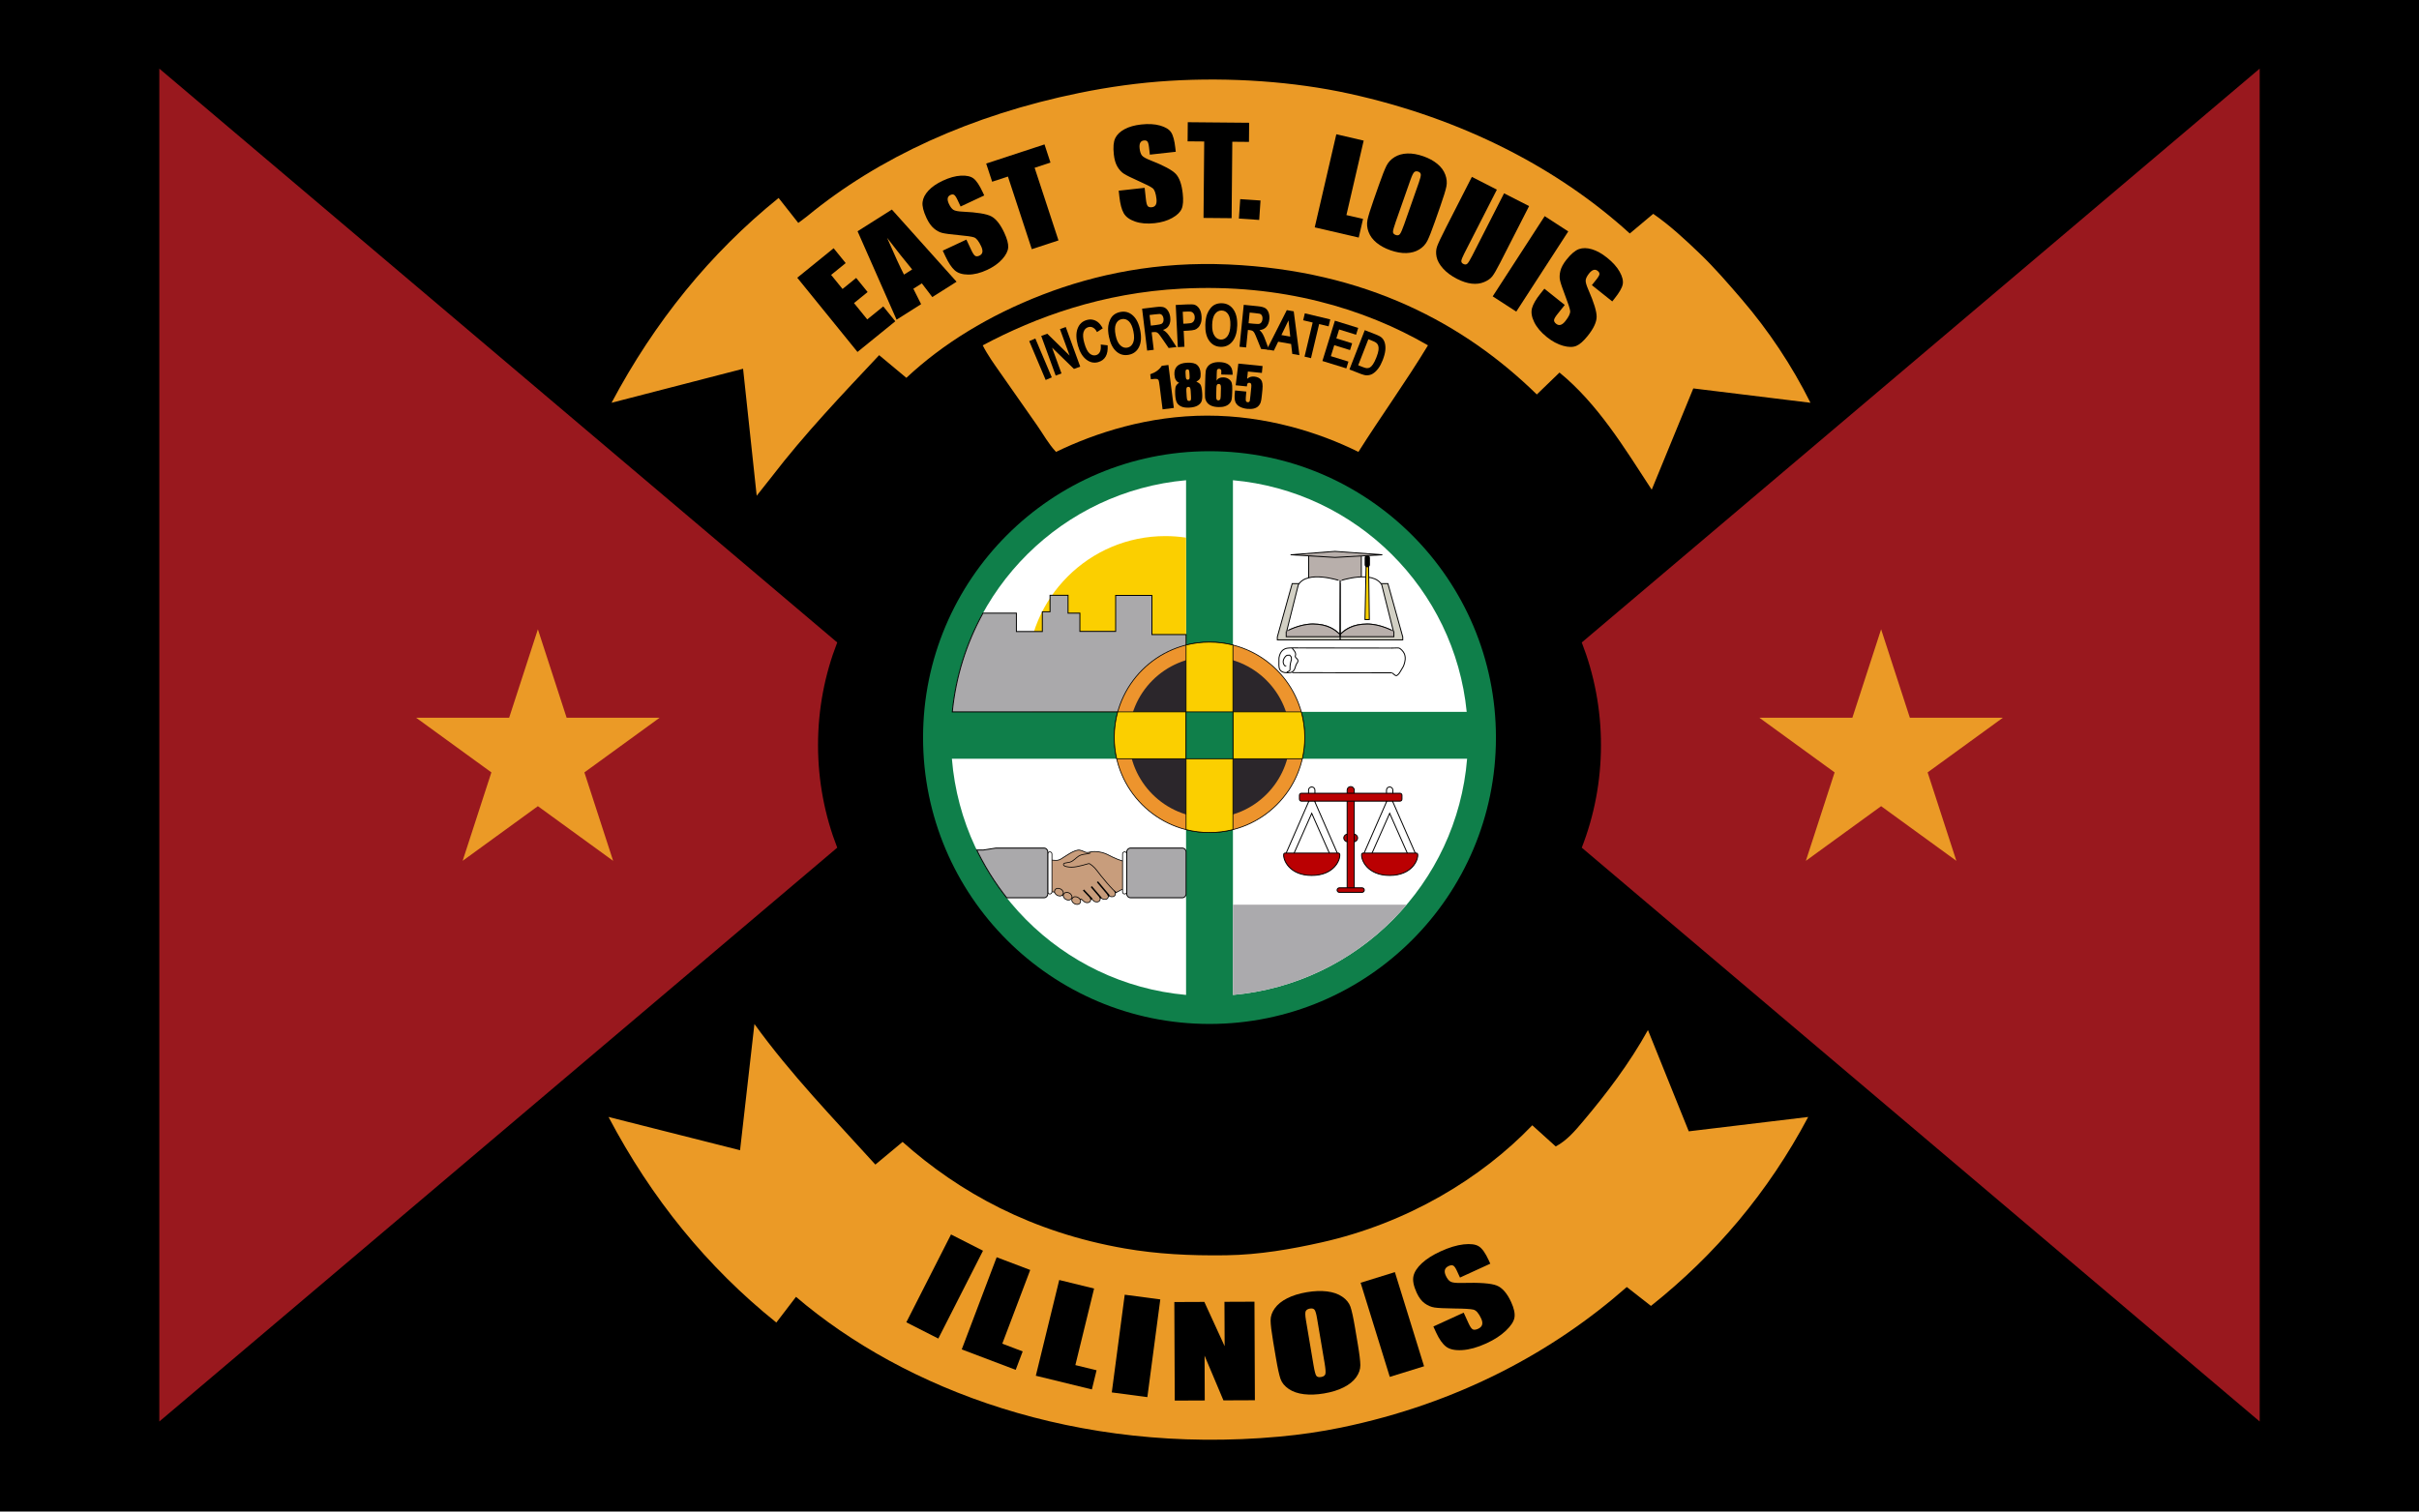 <?xml version="1.0" encoding="utf-8"?>
<!-- Generator: Adobe Illustrator 14.0.0, SVG Export Plug-In . SVG Version: 6.00 Build 43363)  -->
<!DOCTYPE svg PUBLIC "-//W3C//DTD SVG 1.1//EN" "http://www.w3.org/Graphics/SVG/1.1/DTD/svg11.dtd">
<svg version="1.1" id="Layer_1" xmlns="http://www.w3.org/2000/svg" xmlns:xlink="http://www.w3.org/1999/xlink" x="0px" y="0px"
	 width="3200.73px" height="2000.457px" viewBox="0 0 3200.73 2000.457" enable-background="new 0 0 3200.73 2000.457"
	 xml:space="preserve">
<rect width="3200.73" height="2000.457"/>
<g>
	<path fill="#EB9A26" d="M1785.407,123.966c-72.99-16.038-157.542-21.978-238.057-17.004c-40.223,2.485-80.51,8.146-119.024,16.004
		c-143.333,29.243-266.111,85.674-360.082,163.037c-3.958,3.259-12.003,9.002-12.003,9.002l-26.007-33.007
		c-90.75,73.287-164.12,163.953-221.052,271.063l174.04-45.012l18.004,168.039c0,0,15.844-19.878,19.006-24.006
		c44.306-57.822,94.013-109.845,143.031-162.037l36.01,30.007c48.303-45.294,109.659-82.822,180.041-110.022
		c70.961-27.425,152.94-44.171,246.057-40.012c182.292,8.147,312.408,78.554,408.093,172.039l30.007-29.006
		c50.75,41.605,85.563,99.146,122.028,155.035l55.013-134.03l155.034,19.005c-24.512-49.236-55.586-95.754-91.021-137.03
		c-17.442-20.319-35.776-41.535-55.015-60.016c-19.834-19.053-39.674-37.483-62.014-53.012l-31.008,26.006
		C2061.782,222.8,1935.071,156.853,1785.407,123.966z"/>
	<path fill="#EB9A26" d="M1563.355,382.025c-104.637,5.481-192.202,37.295-263.061,75.017c6.458,12.729,14.96,24.515,23.005,36.009
		c16.578,23.684,32.771,46.75,49.012,70.018c8.143,11.66,15.1,24.557,25.007,35.008c52.674-25.538,122.711-48.011,200.046-48.011
		c77.391,0,147.624,21.999,200.046,48.011c30.062-47.621,62.722-92.646,92.021-141.032
		C1805.506,408.358,1695.284,375.111,1563.355,382.025z"/>
	<path fill="#EB9A26" d="M979.224,1522.285l-174.039-44.01c56.813,107.891,130.634,198.774,222.053,272.063l26.006-34.008
		c143.535,122.522,371.002,209.397,639.145,185.041c28.362-2.576,55.861-6.603,82.021-12.002
		c155.03-32.01,280.754-100.359,378.086-186.043l32.007,25.006c85.021-67.676,155.118-150.287,208.049-250.057l-158.036,19.004
		l-54.013-134.029c-24.485,44.27-54.918,84.203-86.021,121.027c-10.42,12.338-21.24,25.201-36.009,33.008l-31.008-28.008
		c-67.509,70.307-165.025,129.524-279.063,155.035c-39.441,8.823-81.986,16.373-126.029,17.004
		c-48.756,0.698-92.143-1.74-134.03-9.002c-122.793-21.287-218.688-73.791-294.065-141.031l-36.009,30.006
		c-54.821-60.535-111.692-119.025-160.037-186.041L979.224,1522.285z"/>
</g>
<g>
	<path d="M1054.913,367.581l48.127-39.044l15.949,19.657l-19.268,15.629l15.111,18.625l18.029-14.627l15.159,18.686l-18.028,14.628
		l17.521,21.601l21.188-17.188l15.947,19.658l-50.049,40.602L1054.913,367.581z"/>
	<path d="M1180.104,277.341l85.582,95.529l-32.1,20.307l-13.84-18.146l-11.234,7.106l10.268,20.408l-32.475,20.542l-51.6-117.027
		L1180.104,277.341z M1206.938,356.601c-9.25-11.101-20.312-25.056-33.187-41.867c9.75,22.491,17.207,38.729,22.373,48.709
		L1206.938,356.601z"/>
	<path d="M1302.3,258.671l-31.262,14.636l-3.975-8.491c-1.855-3.962-3.438-6.298-4.744-7.01c-1.309-0.709-2.896-0.628-4.761,0.245
		c-2.024,0.948-3.216,2.397-3.569,4.348c-0.354,1.95,0.166,4.412,1.559,7.385c1.789,3.824,3.723,6.43,5.795,7.817
		c2.023,1.414,6.287,2.264,12.791,2.551c18.671,0.856,31.13,2.896,37.387,6.121c6.252,3.227,12.008,10.453,17.264,21.678
		c3.82,8.161,5.557,14.681,5.209,19.559c-0.348,4.879-3.002,10.074-7.959,15.587c-4.957,5.515-11.541,10.19-19.748,14.033
		c-9.008,4.217-17.404,6.307-25.188,6.271c-7.78-0.036-13.755-1.931-17.909-5.677c-4.16-3.747-8.248-9.911-12.27-18.498
		l-3.512-7.499l31.262-14.636l6.525,13.939c2.01,4.293,3.741,6.847,5.193,7.66c1.455,0.813,3.303,0.696,5.539-0.352
		c2.238-1.048,3.539-2.604,3.904-4.674c0.363-2.068-0.172-4.634-1.607-7.701c-3.156-6.746-6.262-10.669-9.313-11.771
		c-3.104-1.077-9.979-2.085-20.621-3.027c-10.664-0.987-17.875-1.954-21.631-2.898c-3.756-0.942-7.443-2.956-11.063-6.035
		c-3.619-3.079-6.853-7.661-9.701-13.747c-4.106-8.773-5.847-15.78-5.211-21.023c0.631-5.241,3.237-10.328,7.815-15.261
		c4.578-4.933,10.867-9.271,18.86-13.015c8.741-4.092,16.774-6.329,24.104-6.712c7.326-0.382,12.879,0.858,16.654,3.719
		c3.776,2.861,7.795,8.845,12.059,17.948L1302.3,258.671z"/>
	<path d="M1382.056,191.121l7.896,24.049l-20.969,6.887l31.564,96.121l-35.311,11.598l-31.566-96.123l-20.885,6.859l-7.898-24.049
		L1382.056,191.121z"/>
	<path d="M1555.726,200.881l-34.309,3.793l-1.031-9.318c-0.479-4.348-1.227-7.068-2.232-8.163c-1.012-1.093-2.539-1.527-4.587-1.3
		c-2.224,0.247-3.813,1.235-4.778,2.968c-0.961,1.732-1.266,4.229-0.902,7.493c0.463,4.196,1.453,7.285,2.971,9.267
		c1.462,1.988,5.225,4.167,11.289,6.531c17.4,6.819,28.541,12.763,33.427,17.828c4.882,5.068,8.005,13.762,9.366,26.082
		c0.99,8.957,0.535,15.688-1.364,20.194c-1.899,4.507-6.084,8.573-12.552,12.196c-6.469,3.623-14.207,5.933-23.215,6.929
		c-9.887,1.093-18.51,0.369-25.865-2.17s-12.4-6.253-15.131-11.139c-2.73-4.885-4.619-12.038-5.66-21.461l-0.909-8.23l34.31-3.794
		l1.69,15.297c0.521,4.712,1.341,7.686,2.452,8.925c1.113,1.241,2.898,1.724,5.355,1.452c2.457-0.272,4.19-1.328,5.201-3.169
		c1.01-1.841,1.33-4.443,0.957-7.809c-0.818-7.402-2.494-12.116-5.027-14.143c-2.592-2.019-8.774-5.187-18.549-9.503
		c-9.779-4.368-16.295-7.603-19.547-9.708c-3.252-2.103-6.099-5.193-8.531-9.274c-2.436-4.08-4.021-9.458-4.76-16.137
		c-1.064-9.629-0.455-16.822,1.832-21.583c2.285-4.758,6.391-8.736,12.313-11.934c5.923-3.195,13.271-5.279,22.046-6.25
		c9.595-1.061,17.923-0.592,24.981,1.403c7.062,1.998,11.916,4.959,14.57,8.883c2.652,3.924,4.534,10.883,5.639,20.873
		L1555.726,200.881z"/>
	<path d="M1652.833,162.478l-0.229,25.312l-22.066-0.199l-0.912,101.168l-37.166-0.334l0.912-101.168l-21.98-0.198l0.229-25.311
		L1652.833,162.478z"/>
	<path d="M1667.864,265.363l-1.734,25.723l-26.865-1.813l1.734-25.723L1667.864,265.363z"/>
	<path d="M1804.384,186.087l-22.854,98.557l22.016,5.105l-5.717,24.659l-58.224-13.5l28.571-123.216L1804.384,186.087z"/>
	<path d="M1898.561,293.485c-4.209,11.991-7.511,20.369-9.897,25.132c-2.389,4.764-5.988,8.621-10.797,11.567
		c-4.81,2.949-10.461,4.525-16.957,4.729c-6.496,0.203-13.549-1.03-21.156-3.7c-7.219-2.534-13.336-5.854-18.35-9.96
		c-5.018-4.104-8.539-8.861-10.57-14.267c-2.033-5.405-2.52-10.682-1.461-15.832c1.059-5.148,3.744-13.865,8.057-26.151
		l7.166-20.419c4.212-11.991,7.512-20.369,9.898-25.133c2.389-4.763,5.988-8.621,10.797-11.569
		c4.809-2.948,10.463-4.525,16.959-4.729c6.494-0.204,13.547,1.029,21.156,3.7c7.217,2.533,13.336,5.854,18.35,9.96
		c5.015,4.107,8.537,8.862,10.57,14.267c2.03,5.406,2.52,10.683,1.461,15.831c-1.06,5.148-3.744,13.865-8.058,26.151
		L1898.561,293.485z M1877.257,241.958c1.949-5.553,2.849-9.226,2.697-11.018c-0.152-1.792-1.311-3.067-3.476-3.828
		c-1.832-0.644-3.454-0.509-4.864,0.404c-1.414,0.912-3.197,4.44-5.354,10.582l-19.561,55.729
		c-2.434,6.929-3.615,11.317-3.545,13.163c0.066,1.845,1.271,3.178,3.602,3.997c2.389,0.838,4.244,0.439,5.566-1.193
		c1.318-1.633,3.215-5.963,5.684-12.991L1877.257,241.958z"/>
	<path d="M2023.239,272.745l-38.436,75.289c-4.355,8.536-7.73,14.372-10.125,17.505c-2.395,3.136-6.064,5.734-11.018,7.797
		c-4.953,2.063-10.438,2.742-16.453,2.039c-6.021-0.704-12.461-2.809-19.328-6.313c-7.602-3.882-13.742-8.42-18.424-13.615
		c-4.682-5.197-7.553-10.316-8.611-15.361c-1.061-5.043-0.842-9.683,0.66-13.917c1.5-4.234,5.496-12.706,11.984-25.417
		l34.026-66.661l33.104,16.898l-43.123,84.474c-2.51,4.917-3.813,8.214-3.906,9.891c-0.098,1.677,0.771,2.981,2.607,3.92
		c2.096,1.068,3.83,1.006,5.203-0.194c1.371-1.199,3.491-4.605,6.356-10.22l42.375-83.012L2023.239,272.745z"/>
	<path d="M2075.054,306.278l-68.782,106.146l-31.188-20.211l68.783-106.147L2075.054,306.278z"/>
	<path d="M2133.278,398.914l-26.97-21.545l5.853-7.324c2.729-3.419,4.125-5.871,4.185-7.358c0.058-1.484-0.72-2.871-2.327-4.157
		c-1.748-1.396-3.574-1.82-5.479-1.274c-1.904,0.546-3.883,2.104-5.932,4.667c-2.635,3.298-4.117,6.187-4.439,8.66
		c-0.371,2.438,0.754,6.638,3.379,12.598c7.502,17.116,11.191,29.191,11.07,36.229c-0.123,7.035-4.053,15.396-11.789,25.081
		c-5.625,7.041-10.697,11.483-15.227,13.333s-10.363,1.771-17.5-0.23c-7.141-2.003-14.248-5.833-21.33-11.489
		c-7.771-6.209-13.363-12.811-16.777-19.803c-3.416-6.995-4.361-13.186-2.846-18.573c1.516-5.389,5.232-11.784,11.146-19.189
		l5.172-6.473l26.969,21.546l-9.605,12.023c-2.957,3.703-4.479,6.386-4.566,8.051c-0.086,1.665,0.836,3.27,2.768,4.812
		c1.934,1.543,3.904,2.019,5.92,1.43c2.018-0.591,4.08-2.206,6.193-4.853c4.648-5.818,6.791-10.341,6.428-13.563
		c-0.406-3.259-2.549-9.869-6.42-19.827c-3.84-9.999-6.166-16.891-6.98-20.678c-0.818-3.786-0.646-7.981,0.51-12.591
		c1.156-4.608,3.834-9.536,8.027-14.786c6.047-7.568,11.561-12.23,16.539-13.984c4.979-1.756,10.693-1.672,17.146,0.248
		c6.448,1.919,13.125,5.636,20.021,11.146c7.541,6.023,13.104,12.235,16.695,18.637c3.586,6.4,4.934,11.926,4.043,16.579
		c-0.895,4.654-4.479,10.908-10.75,18.761L2133.278,398.914z"/>
</g>
<g>
	<path d="M1300.67,1655.302l-59.145,116.259l-42.324-21.533l59.146-116.256L1300.67,1655.302z"/>
	<path d="M1363.157,1680.765l-36.968,97.564l27.002,10.229l-9.248,24.41l-71.407-27.057l46.216-121.975L1363.157,1680.765z"/>
	<path d="M1447.665,1705.326l-24.774,101.35l28.049,6.855l-6.195,25.356l-74.18-18.131l30.975-126.707L1447.665,1705.326z"/>
	<path d="M1535.261,1719.753l-17.116,129.31l-47.074-6.23l17.115-129.309L1535.261,1719.753z"/>
	<path d="M1659.866,1722.753l0.554,130.437l-41.619,0.176l-24.954-59.189l0.252,59.295l-39.702,0.173l-0.555-130.439l39.703-0.168
		l26.868,58.619l-0.249-58.732L1659.866,1722.753z"/>
	<path d="M1796.596,1779.029c2.183,12.922,3.297,22.145,3.354,27.664c0.055,5.52-1.786,10.881-5.521,16.088
		c-3.736,5.205-9.222,9.645-16.456,13.313c-7.232,3.674-15.932,6.365-26.09,8.08c-9.639,1.627-18.483,1.961-26.539,1.004
		c-8.055-0.955-14.797-3.289-20.227-7.004c-5.434-3.713-9.039-8.143-10.822-13.289c-1.782-5.145-3.792-14.34-6.025-27.58
		l-3.714-22.006c-2.181-12.922-3.298-22.145-3.353-27.664c-0.057-5.518,1.785-10.881,5.521-16.088
		c3.735-5.205,9.221-9.645,16.456-13.315c7.233-3.672,15.932-6.365,26.09-8.078c9.639-1.627,18.485-1.961,26.539-1.006
		c8.054,0.957,14.797,3.291,20.229,7.004c5.431,3.715,9.038,8.145,10.82,13.291c1.782,5.146,3.791,14.34,6.024,27.58
		L1796.596,1779.029z M1742.641,1744.666c-1.01-5.986-2.119-9.734-3.328-11.246s-3.259-2.021-6.147-1.535
		c-2.446,0.412-4.206,1.404-5.274,2.976c-1.07,1.567-1.047,5.661,0.07,12.282l10.134,60.062c1.261,7.469,2.463,12.004,3.611,13.604
		c1.146,1.605,3.276,2.146,6.393,1.617c3.188-0.537,5.06-1.887,5.607-4.051c0.551-2.162,0.188-7.029-1.092-14.604L1742.641,1744.666
		z"/>
	<path d="M1845.666,1683.63l38.604,124.594l-45.358,14.054l-38.604-124.595L1845.666,1683.63z"/>
	<path d="M1971.896,1672.47l-40.101,18.359l-4.022-8.791c-1.879-4.104-3.588-6.48-5.127-7.133c-1.539-0.654-3.508-0.437-5.899,0.659
		c-2.599,1.189-4.216,2.851-4.854,4.976c-0.641,2.127-0.256,4.729,1.154,7.807c1.813,3.959,3.926,6.599,6.344,7.914
		c2.35,1.349,7.521,1.904,15.521,1.664c22.949-0.652,38.115,0.492,45.5,3.434c7.382,2.941,13.735,10.224,19.057,21.845
		c3.869,8.448,5.337,15.311,4.4,20.582c-0.938,5.271-4.75,11.078-11.438,17.42c-6.689,6.342-15.301,11.924-25.827,16.744
		c-11.558,5.291-22.136,8.241-31.732,8.856c-9.603,0.617-16.776-0.914-21.518-4.592c-4.744-3.676-9.149-9.957-13.222-18.846
		l-3.555-7.769l40.1-18.356l6.606,14.432c2.035,4.443,3.907,7.043,5.616,7.795c1.711,0.754,4,0.474,6.869-0.842
		c2.873-1.313,4.642-3.1,5.306-5.354c0.661-2.254,0.269-4.967-1.187-8.143c-3.196-6.982-6.619-10.938-10.271-11.867
		c-3.721-0.895-12.099-1.397-25.134-1.518c-13.061-0.164-21.857-0.596-26.396-1.295c-4.538-0.697-8.881-2.549-13.025-5.555
		c-4.146-3.005-7.662-7.658-10.548-13.957c-4.157-9.084-5.575-16.468-4.251-22.154c1.324-5.688,5.067-11.373,11.231-17.062
		c6.161-5.686,14.372-10.879,24.627-15.573c11.212-5.134,21.358-8.214,30.44-9.242c9.082-1.025,15.807-0.16,20.168,2.596
		c4.364,2.758,8.704,8.85,13.021,18.275L1971.896,1672.47z"/>
</g>
<g>
	<path d="M1546,483.03l7.184,56.859l-14.896,1.884l-3.854-30.484c-0.556-4.402-1.001-7.034-1.335-7.896
		c-0.334-0.859-1.024-1.458-2.079-1.786c-1.055-0.331-3.303-0.278-6.742,0.154l-1.477,0.188l-0.838-6.629
		c7.018-2.389,12.104-6.112,15.261-11.18L1546,483.03z"/>
	<path d="M1582.921,505.271c2.251,0.721,4.021,1.89,5.306,3.506c1.286,1.613,2.113,5.595,2.483,11.936
		c0.271,4.62-0.002,8.054-0.813,10.301c-0.813,2.247-2.539,4.151-5.18,5.712c-2.641,1.563-6.248,2.479-10.821,2.743
		c-4.454,0.26-8.02-0.207-10.693-1.397c-2.677-1.191-4.642-2.862-5.896-5.016c-1.256-2.147-2.031-5.805-2.334-10.969
		c-0.201-3.465-0.1-6.486,0.311-9.063c0.409-2.578,2.039-4.722,4.895-6.426c-1.903-0.736-3.375-2.005-4.41-3.8
		c-1.034-1.794-1.637-4.115-1.804-6.965c-0.286-4.92,0.935-8.693,3.659-11.322c2.727-2.628,6.947-4.106,12.661-4.439
		c6.605-0.388,11.245,0.653,13.921,3.121c2.676,2.467,4.155,6.124,4.438,10.975c0.179,3.084-0.105,5.334-0.854,6.747
		C1587.037,502.326,1585.416,503.779,1582.921,505.271z M1573.781,493.481c-0.111-1.934-0.367-3.199-0.762-3.805
		c-0.396-0.604-1.102-0.876-2.114-0.814c-0.989,0.058-1.638,0.432-1.944,1.124c-0.308,0.689-0.407,1.956-0.301,3.794l0.254,4.347
		c0.101,1.721,0.368,2.899,0.802,3.535c0.437,0.637,1.122,0.928,2.063,0.872c0.988-0.06,1.639-0.42,1.947-1.088
		s0.402-2.018,0.284-4.042L1573.781,493.481z M1575.466,517.248c-0.128-2.19-0.448-3.632-0.96-4.322
		c-0.512-0.689-1.272-1.008-2.289-0.948c-0.99,0.06-1.681,0.446-2.072,1.166c-0.393,0.723-0.522,2.2-0.394,4.438l0.433,7.422
		c0.146,2.475,0.479,4.051,1.002,4.729c0.523,0.678,1.308,0.985,2.346,0.926c1.063-0.063,1.761-0.462,2.091-1.202
		c0.328-0.74,0.42-2.37,0.271-4.893L1575.466,517.248z"/>
	<path d="M1630.953,496.025l-15.014-0.368c0.063-2.665,0.074-4.35,0.029-5.045c-0.045-0.697-0.328-1.289-0.849-1.774
		c-0.521-0.481-1.24-0.737-2.157-0.761c-0.769-0.021-1.405,0.189-1.912,0.626c-0.506,0.437-0.805,1.007-0.896,1.713
		c-0.093,0.707-0.164,2.134-0.218,4.28l-0.225,9.13c0.807-1.514,1.961-2.637,3.467-3.367c1.506-0.729,3.349-1.068,5.527-1.015
		c2.749,0.064,5.16,0.834,7.23,2.302c2.069,1.467,3.366,3.198,3.89,5.194c0.521,1.993,0.74,4.681,0.658,8.055l-0.112,4.563
		c-0.1,4.014-0.334,6.992-0.703,8.942c-0.37,1.95-1.275,3.739-2.716,5.369c-1.44,1.628-3.395,2.873-5.854,3.732
		c-2.464,0.859-5.315,1.25-8.563,1.172c-4.038-0.101-7.331-0.711-9.882-1.836c-2.55-1.125-4.501-2.7-5.854-4.729
		c-1.352-2.027-2.116-4.142-2.299-6.342s-0.194-6.462-0.04-12.784l0.195-7.928c0.166-6.817,0.383-11.375,0.648-13.671
		c0.269-2.295,1.184-4.45,2.743-6.466c1.563-2.018,3.661-3.506,6.3-4.469c2.641-0.962,5.668-1.399,9.088-1.315
		c4.211,0.104,7.648,0.837,10.317,2.2c2.669,1.362,4.558,3.239,5.663,5.627C1630.53,489.452,1631.04,492.439,1630.953,496.025z
		 M1615.502,513.529c0.049-2.028-0.152-3.429-0.604-4.193c-0.452-0.766-1.213-1.162-2.276-1.188
		c-1.039-0.024-1.813,0.314-2.313,1.021c-0.501,0.709-0.775,2.112-0.827,4.212l-0.256,10.369c-0.063,2.524,0.126,4.182,0.565,4.972
		c0.438,0.79,1.19,1.198,2.257,1.226c0.646,0.017,1.321-0.271,2.029-0.854s1.095-2.195,1.16-4.84L1615.502,513.529z"/>
	<path d="M1670.591,484.444l-0.919,9.123l-18.527-1.865l-0.977,9.686c2.58-2.373,5.695-3.376,9.345-3.009
		c4.115,0.415,7.119,1.826,9.007,4.233c1.888,2.406,2.517,6.733,1.888,12.979l-0.818,8.136c-0.406,4.039-0.908,6.983-1.506,8.832
		c-0.597,1.852-1.644,3.514-3.136,4.985c-1.493,1.475-3.474,2.521-5.938,3.139c-2.466,0.618-5.412,0.755-8.839,0.409
		c-3.847-0.388-7.173-1.369-9.979-2.942c-2.807-1.574-4.695-3.692-5.676-6.354c-0.977-2.66-1.197-6.644-0.662-11.95l0.313-3.1
		l14.939,1.504l-0.356,3.558c-0.371,3.688-0.5,6.318-0.384,7.896c0.112,1.577,0.974,2.446,2.574,2.605
		c0.739,0.074,1.36-0.088,1.861-0.487s0.796-0.855,0.885-1.369c0.09-0.514,0.357-2.75,0.809-6.714l1.139-11.309
		c0.215-2.137,0.127-3.614-0.263-4.438c-0.392-0.822-1.128-1.288-2.214-1.396c-0.69-0.068-1.291,0.071-1.799,0.423
		c-0.51,0.354-0.854,0.753-1.035,1.195c-0.184,0.444-0.355,1.5-0.523,3.167l-14.795-1.489l3.521-28.678L1670.591,484.444z"/>
</g>
<g>
	<path d="M1383.591,502.879l-21.752-51.422l8.099-3.426l21.752,51.422L1383.591,502.879z"/>
	<path d="M1396.843,497.073l-19.131-52.454l8.039-2.934l29.521,28.924l-12.774-35.029l7.676-2.799l19.131,52.454l-8.289,3.021
		l-28.971-28.189l12.476,34.206L1396.843,497.073z"/>
	<path d="M1456.438,455.99l9.146,1.021c0.396,6.222-0.465,11.166-2.588,14.838c-2.123,3.675-5.434,6.146-9.932,7.412
		c-5.566,1.571-10.828,0.424-15.787-3.438c-4.959-3.863-8.631-10.022-11.02-18.479c-2.521-8.942-2.682-16.396-0.477-22.361
		c2.207-5.967,6.246-9.775,12.113-11.434c5.131-1.447,9.844-0.68,14.143,2.302c2.553,1.762,4.914,4.655,7.08,8.688l-7.652,4.93
		c-1.283-2.646-2.938-4.554-4.965-5.723c-2.025-1.17-4.166-1.438-6.414-0.802c-3.105,0.876-5.225,3.018-6.352,6.422
		c-1.131,3.403-0.789,8.31,1.016,14.711c1.918,6.794,4.236,11.363,6.957,13.709c2.719,2.346,5.603,3.088,8.652,2.228
		c2.25-0.635,3.926-2.097,5.027-4.387C1456.493,463.335,1456.843,460.124,1456.438,455.99z"/>
	<path d="M1467.317,445.704c-1.117-5.577-1.402-10.388-0.857-14.433c0.414-2.983,1.238-5.75,2.475-8.305
		c1.238-2.552,2.748-4.563,4.535-6.033c2.371-1.976,5.295-3.313,8.771-4.007c6.291-1.259,11.828,0.236,16.604,4.485
		c4.777,4.249,8.061,10.831,9.84,19.744c1.77,8.839,1.277,16.129-1.473,21.87c-2.748,5.739-7.26,9.237-13.533,10.492
		c-6.35,1.271-11.896-0.202-16.637-4.422C1472.302,460.884,1469.061,454.418,1467.317,445.704z M1476.126,443.553
		c1.24,6.2,3.297,10.679,6.17,13.431c2.873,2.753,6.029,3.783,9.467,3.098c3.438-0.688,5.939-2.839,7.512-6.454
		c1.566-3.615,1.719-8.597,0.447-14.946c-1.256-6.271-3.264-10.737-6.025-13.396c-2.766-2.657-5.922-3.631-9.479-2.921
		c-3.553,0.711-6.104,2.847-7.652,6.403C1475.013,432.325,1474.866,437.254,1476.126,443.553z"/>
	<path d="M1517.876,464.009l-6.687-55.433l18.375-2.216c4.618-0.56,8.036-0.464,10.252,0.276c2.216,0.744,4.104,2.313,5.668,4.706
		c1.565,2.396,2.548,5.23,2.94,8.508c0.502,4.159-0.037,7.709-1.617,10.648c-1.582,2.94-4.227,4.992-7.936,6.155
		c2.059,1.185,3.803,2.546,5.233,4.087c1.435,1.541,3.45,4.341,6.058,8.398l6.582,10.179l-10.439,1.26l-7.766-11.301
		c-2.762-4.041-4.623-6.571-5.586-7.596c-0.961-1.021-1.928-1.686-2.902-1.988c-0.973-0.307-2.463-0.336-4.469-0.096l-1.771,0.214
		l2.791,23.143L1517.876,464.009z M1522.749,430.967l6.459-0.777c4.187-0.507,6.775-1.049,7.762-1.627
		c0.988-0.579,1.709-1.461,2.166-2.642c0.455-1.18,0.584-2.602,0.384-4.266c-0.226-1.865-0.796-3.324-1.712-4.378
		c-0.913-1.055-2.098-1.646-3.549-1.777c-0.725-0.041-2.854,0.152-6.395,0.579l-6.813,0.821L1522.749,430.967z"/>
	<path d="M1558.444,459.384l-2.746-55.767l14.094-0.693c5.342-0.264,8.836-0.155,10.486,0.322c2.531,0.715,4.711,2.432,6.527,5.15
		c1.82,2.72,2.84,6.299,3.061,10.734c0.168,3.424-0.177,6.326-1.029,8.707c-0.854,2.381-1.996,4.273-3.424,5.678
		c-1.431,1.405-2.904,2.361-4.426,2.868c-2.07,0.639-5.094,1.054-9.068,1.248l-5.729,0.282l1.037,21.035L1558.444,459.384z
		 M1564.946,412.619l0.777,15.824l4.809-0.236c3.461-0.171,5.762-0.575,6.898-1.217c1.138-0.643,2.01-1.601,2.609-2.874
		c0.603-1.274,0.861-2.737,0.779-4.386c-0.101-2.028-0.646-3.682-1.642-4.952c-0.994-1.272-2.212-2.039-3.651-2.3
		c-1.063-0.201-3.174-0.227-6.34-0.068L1564.946,412.619z"/>
	<path d="M1594.837,429.915c0.166-5.688,0.967-10.438,2.404-14.257c1.072-2.813,2.498-5.325,4.274-7.534
		c1.776-2.21,3.702-3.83,5.772-4.862c2.756-1.394,5.904-2.039,9.447-1.937c6.414,0.187,11.473,2.886,15.176,8.099
		c3.701,5.213,5.422,12.363,5.158,21.448c-0.263,9.011-2.377,16.005-6.345,20.979c-3.97,4.979-9.149,7.375-15.546,7.189
		c-6.473-0.188-11.547-2.868-15.219-8.043C1596.288,445.826,1594.579,438.798,1594.837,429.915z M1603.905,429.797
		c-0.186,6.319,0.814,11.146,2.998,14.47c2.184,3.328,5.023,5.042,8.527,5.146c3.505,0.102,6.428-1.435,8.77-4.604
		c2.34-3.171,3.604-7.99,3.791-14.464c0.186-6.396-0.771-11.199-2.865-14.41c-2.096-3.21-4.955-4.866-8.578-4.973
		c-3.623-0.104-6.59,1.403-8.896,4.523C1605.339,418.604,1604.091,423.376,1603.905,429.797z"/>
	<path d="M1640.093,458.964l5.574-55.556l18.414,1.849c4.631,0.465,7.947,1.302,9.944,2.51c1.998,1.209,3.5,3.152,4.507,5.83
		c1.004,2.681,1.342,5.66,1.014,8.943c-0.42,4.169-1.721,7.516-3.904,10.039c-2.183,2.522-5.213,3.949-9.088,4.272
		c1.75,1.605,3.156,3.315,4.219,5.134c1.063,1.814,2.421,4.987,4.074,9.519l4.205,11.369l-10.465-1.05l-5.113-12.726
		c-1.813-4.545-3.076-7.422-3.791-8.629s-1.514-2.064-2.396-2.576c-0.886-0.51-2.332-0.863-4.344-1.065l-1.771-0.178l-2.326,23.19
		L1640.093,458.964z M1652.061,427.782l6.474,0.647c4.197,0.421,6.842,0.457,7.93,0.106c1.093-0.352,1.988-1.05,2.689-2.104
		c0.703-1.053,1.139-2.41,1.307-4.08c0.188-1.867-0.051-3.418-0.715-4.646c-0.662-1.228-1.688-2.064-3.076-2.51
		c-0.697-0.197-2.817-0.476-6.365-0.83l-6.827-0.688L1652.061,427.782z"/>
	<path d="M1719.331,470.045l-9.422-1.656l-1.549-13.147l-17.146-3.017l-5.734,11.869l-9.188-1.615l26.373-52.054l9.158,1.609
		L1719.331,470.045z M1707.21,445.485l-2.322-21.445l-9.381,19.388L1707.21,445.485z"/>
	<path d="M1726.104,471.982l10.774-45.12l-12.569-3.001l2.194-9.188l33.662,8.039l-2.193,9.188l-12.541-2.994l-10.773,45.12
		L1726.104,471.982z"/>
	<path d="M1749.771,477.774l16.5-53.342l30.851,9.543l-2.791,9.023l-22.449-6.944l-3.658,11.825l20.889,6.461l-2.779,8.987
		l-20.887-6.462l-4.492,14.518l23.244,7.19l-2.781,8.986L1749.771,477.774z"/>
	<path d="M1805.806,436.966l14.977,5.837c3.377,1.316,5.821,2.651,7.336,4.004c2.026,1.827,3.444,4.221,4.248,7.177
		c0.803,2.957,1,6.27,0.59,9.938s-1.563,7.94-3.465,12.813c-1.668,4.28-3.521,7.811-5.563,10.586
		c-2.49,3.39-5.135,5.889-7.928,7.497c-2.113,1.22-4.572,1.854-7.377,1.905c-2.094,0.028-4.654-0.548-7.68-1.727l-15.418-6.01
		L1805.806,436.966z M1810.567,448.96l-13.432,34.456l6.117,2.385c2.285,0.894,4.002,1.37,5.146,1.436
		c1.493,0.093,2.88-0.199,4.151-0.875c1.271-0.677,2.642-2.07,4.104-4.187c1.461-2.116,2.977-5.183,4.545-9.204
		c1.564-4.021,2.494-7.217,2.778-9.585c0.284-2.369,0.166-4.351-0.358-5.943c-0.527-1.598-1.476-2.904-2.838-3.929
		c-1.018-0.775-3.193-1.815-6.533-3.119L1810.567,448.96z"/>
</g>
<circle fill="#0F7F4A" cx="1600.365" cy="976.167" r="379"/>
<path fill="#FFFFFF" d="M1631.365,635.571v306.597h309.32C1924.623,779.436,1794.504,650.231,1631.365,635.571z"/>
<path fill="#FFFFFF" d="M1569.365,1316.761v-312.594h-309.854C1272.929,1169.712,1404.229,1301.921,1569.365,1316.761z"/>
<path fill="#FFFFFF" d="M1631.365,1004.167v312.594c165.137-14.84,296.437-147.049,309.854-312.594H1631.365z"/>
<path fill="#FFFFFF" d="M1260.045,942.167h309.32V635.571C1406.227,650.231,1276.107,779.436,1260.045,942.167z"/>
<rect x="1731.605" y="734.063" fill="#B8AFAB" stroke="#000000" stroke-width="1.25" width="69.666" height="37.325"/>
<polygon fill="#D2D0C4" stroke="#000000" stroke-width="1.25" points="1836.414,772.388 1773.098,772.388 1773.098,846.806 
	1856.08,846.806 1856.08,842.972 "/>
<path fill="#FFFFFF" stroke="#000000" stroke-width="1.25" d="M1828.348,774.138l15.399,61.501c0,0-17-9.751-34.899-9.751
	c-20.014,0-29.875,8.125-35.5,13.75l-0.25-71C1773.098,768.638,1816.848,753.888,1828.348,774.138z"/>
<path fill="#B8AFAB" stroke="#000000" stroke-width="1.25" d="M1766.39,729.722l-58.708,4.5l58.809,3.506l62.524-3.506
	L1766.39,729.722z"/>
<polygon fill="#FDD200" stroke="#000000" stroke-width="1.25" points="1811.848,819.945 1806.098,819.945 1806.803,785.914 
	1807.564,749.111 1810.898,749.111 "/>
<path fill="#C89D7C" stroke="#000000" d="M1393.115,1138.417c5.5,0.5,7,0.5,11-1.75s18-13,24.75-11.5s6.75,4.25,13.5,2.5
	s17,0,24,3.75s18,8.5,21,8.25l0.75,39.25c0,0-3.25-2-4.25-1.5s-39,26.437-87.5,3.75c-3.796-1.779-6.25-0.25-6.25-0.25l-1.75-43
	L1393.115,1138.417z"/>
<g>
	<path fill="#FFFFFF" stroke="#000000" d="M1389.115,1183.195c-1.533,0-2.776-1.244-2.776-2.777v-50.25
		c0-1.533,1.243-2.775,2.776-2.775s2.774,1.242,2.774,2.775v50.25C1391.892,1181.951,1390.648,1183.195,1389.115,1183.195
		L1389.115,1183.195z"/>
</g>
<g>
	<path fill="#FFFFFF" stroke="#000000" d="M1488.115,1183.195c-1.533,0-2.776-1.244-2.776-2.777v-50.25
		c0-1.533,1.243-2.775,2.776-2.775s2.774,1.242,2.774,2.775v50.25C1490.892,1181.951,1489.648,1183.195,1488.115,1183.195
		L1488.115,1183.195z"/>
</g>
<path fill="#AAA9AB" stroke="#000000" stroke-width="1.25" d="M1381.454,1122.417h-63.84l-16.749,2.607
	c-0.604,0-4.734-0.021-8.463-0.023c0.755,1.563,1.521,3.115,2.3,4.664c1.28,2.543,2.594,5.068,3.935,7.576
	c0.059,0.104,0.113,0.211,0.17,0.315c6.801,12.679,14.372,24.875,22.658,36.531c0.127,0.178,0.254,0.354,0.381,0.531
	c1.521,2.131,3.066,4.244,4.638,6.34c0.149,0.201,0.302,0.404,0.452,0.607c1.666,2.213,3.354,4.408,5.072,6.58
	c0.004,0.006,0.01,0.012,0.016,0.018h49.433c2.688,0,4.885-2.197,4.885-4.885v-55.98
	C1386.339,1124.617,1384.141,1122.417,1381.454,1122.417z"/>
<g>
	<path fill="#AAA9AB" d="M1490.892,1183.167c0,2.75,2.25,5,5,5h68.476c2.75,0,5-2.25,5-5v-55.75c0-2.75-2.25-5-5-5h-68.476
		c-2.75,0-5,2.25-5,5V1183.167z"/>
	<path fill="none" stroke="#000000" stroke-width="1.25" d="M1490.892,1183.167c0,2.75,2.25,5,5,5h68.476c2.75,0,5-2.25,5-5v-55.75
		c0-2.75-2.25-5-5-5h-68.476c-2.75,0-5,2.25-5,5V1183.167z"/>
</g>
<path fill="#FBCF00" d="M1541.948,709.501c-100.932,0-182.749,81.82-182.749,182.75c0,17.308,2.416,34.049,6.912,49.917h203.254
	v-230.61C1560.422,710.209,1551.268,709.501,1541.948,709.501z"/>
<path fill="#AAA9AB" stroke="#000000" stroke-width="1.25" d="M1569.365,942.167V839.834h-45.167v-51.833h-48v47.667h-47.333
	v-24.167h-15.667v-23.667h-23.833v21.833h-10.167v26.167h-34.333v-24.333h-44.285c-21.723,39.459-35.896,83.659-40.535,130.667
	L1569.365,942.167L1569.365,942.167z"/>
<path fill="#B8AFAB" stroke="#000000" stroke-width="1.25" d="M1809.15,825.888c-20.187,0-30.131,8.125-35.805,13.75v3.001h71v-7
	C1844.348,835.639,1827.203,825.888,1809.15,825.888z"/>
<g>
	<polygon fill="#D2D0C4" stroke="#000000" stroke-width="1.25" points="1709.781,772.388 1773.098,772.388 1773.098,846.806 
		1690.115,846.806 1690.115,842.972 	"/>
	<path fill="#FFFFFF" stroke="#000000" stroke-width="1.25" d="M1717.848,774.138l-15.397,61.501c0,0,17-9.751,34.897-9.751
		c20.016,0,29.875,8.125,35.5,13.75l0.25-71C1773.098,768.638,1729.348,753.888,1717.848,774.138z"/>
	<path fill="#B8AFAB" stroke="#000000" stroke-width="1.25" d="M1737.045,825.888c20.187,0,30.13,8.125,35.803,13.75v3.001h-71v-7
		C1701.848,835.639,1718.992,825.888,1737.045,825.888z"/>
</g>
<line fill="none" stroke="#000000" stroke-width="7" stroke-linecap="round" stroke-linejoin="round" x1="1809.165" y1="738.306" x2="1809.165" y2="747.306"/>
<g>
	<path fill="#BA0002" stroke="#000000" stroke-width="1.25" d="M1791.333,1114.001h-8.266c-2.764,0-5-2.24-5-5c0-2.762,2.236-5,5-5
		h8.266c2.762,0,5,2.238,5,5C1796.333,1111.761,1794.095,1114.001,1791.333,1114.001L1791.333,1114.001z"/>
</g>
<g>
	<path fill="#FFFFFF" stroke="#000000" stroke-width="1.25" d="M1735.636,1065.167c-2.325,0-4.211-1.885-4.211-4.213v-15.242
		c0-2.326,1.886-4.213,4.211-4.213s4.211,1.887,4.211,4.213v15.242C1739.847,1063.283,1737.961,1065.167,1735.636,1065.167
		L1735.636,1065.167z"/>
</g>
<polygon fill="#FFFFFF" stroke="#000000" stroke-width="1.25" points="1739.136,1059.667 1732.136,1059.667 1699.782,1133.667 
	1710.282,1133.667 1735.636,1076.417 1760.989,1133.667 1771.489,1133.667 "/>
<path fill="#BA0002" stroke="#000000" stroke-width="1.25" d="M1772.711,1130.675c-0.128-0.938-0.929-1.637-1.876-1.637h-35.199
	h-35.197c-0.947,0-1.748,0.697-1.876,1.637c-0.979,7.205,7.421,27.939,37.073,27.939
	C1765.29,1158.615,1773.689,1137.88,1772.711,1130.675z"/>
<g>
	<path fill="#FFFFFF" stroke="#000000" stroke-width="1.25" d="M1838.765,1065.167c-2.323,0-4.211-1.885-4.211-4.213v-15.242
		c0-2.326,1.886-4.213,4.211-4.213s4.212,1.887,4.212,4.213v15.242C1842.976,1063.283,1841.09,1065.167,1838.765,1065.167
		L1838.765,1065.167z"/>
</g>
<g>
	<g>
		<path fill="#BA0002" d="M1787.2,1041c-2.6,0-4.711,2.115-4.711,4.713v134.078h9.422v-134.078
			C1791.911,1043.115,1789.798,1041,1787.2,1041z"/>
	</g>
	<g>
		<path fill="none" stroke="#000000" stroke-width="1.25" d="M1787.2,1041c-2.6,0-4.711,2.115-4.711,4.713v134.078h9.422v-134.078
			C1791.911,1043.115,1789.798,1041,1787.2,1041z"/>
	</g>
</g>
<polygon fill="#FFFFFF" stroke="#000000" stroke-width="1.25" points="1842.265,1059.667 1835.265,1059.667 1802.911,1133.667 
	1813.411,1133.667 1838.765,1076.417 1864.118,1133.667 1874.618,1133.667 "/>
<path fill="#BA0002" stroke="#000000" stroke-width="1.25" d="M1875.84,1130.675c-0.128-0.938-0.929-1.637-1.876-1.637h-35.199
	h-35.197c-0.947,0-1.748,0.697-1.876,1.637c-0.979,7.205,7.421,27.939,37.073,27.939
	C1868.419,1158.615,1876.819,1137.88,1875.84,1130.675z"/>
<g>
	<path fill="#BA0002" stroke="#000000" stroke-width="1.25" d="M1852.439,1060.292H1721.96c-1.428,0-2.586-1.158-2.586-2.586v-5.25
		c0-1.431,1.158-2.586,2.586-2.586h130.479c1.429,0,2.587,1.155,2.587,2.586v5.25
		C1855.026,1059.134,1853.868,1060.292,1852.439,1060.292L1852.439,1060.292z"/>
</g>
<g>
	<path fill="#BA0002" stroke="#000000" stroke-width="1.25" d="M1802.2,1181.001h-30c-1.657,0-3-1.344-3-3c0-1.658,1.343-3,3-3h30
		c1.657,0,3,1.342,3,3C1805.2,1179.658,1803.857,1181.001,1802.2,1181.001L1802.2,1181.001z"/>
</g>
<path fill="#ABAAAD" d="M1631.365,1197.333v119.428c91.935-8.262,173.368-52.912,229.826-119.428H1631.365z"/>
<ellipse transform="matrix(-0.891 -0.454 0.454 -0.891 2152.017 2900.353)" fill="#C89D7C" stroke="#000000" cx="1424.319" cy="1191.735" rx="5.997" ry="4.766"/>
<path fill="#C89D7C" stroke="#000000" d="M1442.507,1188.066c0.837,1.479,0.969,3.155,0.193,4.512
	c-1.311,2.285-4.698,2.803-7.572,1.158c-0.569-0.326-4.389-3.581-4.825-4.008"/>
<path fill="#C89D7C" stroke="#000000" d="M1454.962,1186.868c0.959,1.537,1.146,3.316,0.332,4.744
	c-1.311,2.285-4.698,2.804-7.572,1.158c-0.637-0.365-3.138-2.927-3.606-3.417"/>
<path fill="#C89D7C" stroke="#000000" d="M1466.006,1184.204c0.628,1.365,0.667,2.847-0.032,4.068
	c-1.311,2.285-4.698,2.803-7.572,1.156c-0.637-0.363-1.879-1.252-2.348-1.74"/>
<path fill="#C89D7C" stroke="#000000" d="M1474.648,1179.438c1.3,1.652,1.659,3.711,0.738,5.322
	c-1.309,2.283-4.698,2.801-7.572,1.156c-1.027-0.589-1.85-1.373-2.423-2.242"/>
<path fill="#C89D7C" stroke="#000000" d="M1417.979,1188.875c-1.193,2.348-4.557,3.025-7.506,1.521
	c-2.951-1.504-4.373-4.625-3.178-6.971c1.197-2.346,4.559-3.025,7.506-1.521C1417.755,1183.41,1419.174,1186.529,1417.979,1188.875z
	"/>
<ellipse transform="matrix(-0.891 -0.454 0.454 -0.891 2113.951 2868.952)" fill="#C89D7C" stroke="#000000" cx="1401.57" cy="1180.566" rx="5.997" ry="4.765"/>
<path fill="none" stroke="#000000" d="M1407.105,1144.166c0-3.156,6.76-1.338,11.76-4.588s6.5-6.25,11.5-8s7.75-0.75,12.75-2.75"/>
<path fill="none" stroke="#000000" d="M1407.105,1144.166c0,2.828,6.97,3.502,10.76,3.502c8.75,0,21.75-4.75,23-4.75
	s7.25,4.5,10.75,9.5s22.5,28.25,25.75,28.75"/>
<line fill="none" stroke="#000000" stroke-width="2" x1="1452.083" y1="1166.979" x2="1467.583" y2="1185.479"/>
<path fill="none" stroke="#000000" stroke-width="2" d="M1443.99,1173.417l12.504,14.649"/>
<path fill="none" stroke="#000000" stroke-width="2" d="M1433.615,1177.917l11.25,11.999"/>
<circle fill="#ED942D" stroke="#000000" cx="1600.365" cy="975.834" r="126"/>
<circle fill="#2B262B" cx="1600.365" cy="975.834" r="106.666"/>
<path fill="#FBCF00" stroke="#000000" d="M1474.365,975.834c0,9.743,1.105,19.226,3.199,28.333h245.601
	c2.093-9.108,3.2-18.591,3.2-28.333c0-11.661-1.594-22.949-4.558-33.667H1478.92
	C1475.957,952.885,1474.365,964.173,1474.365,975.834z"/>
<path fill="#FBCF00" stroke="#000000" d="M1569.365,1097.988c9.918,2.508,20.303,3.846,31,3.846s21.082-1.338,31-3.846V853.681
	c-9.918-2.509-20.303-3.847-31-3.847s-21.082,1.338-31,3.847V1097.988z"/>
<rect x="1569.365" y="942.167" fill="#0F7F4A" stroke="#000000" width="62" height="62"/>
<g>
	<path fill="#99181E" d="M1082.386,986.072c0-47.902,9.006-93.699,25.407-135.798L210.805,90.823v1790.499l896.988-759.449
		C1091.392,1079.773,1082.386,1033.974,1082.386,986.072z"/>
	<polygon fill="#EB9A26" points="711.707,832.862 749.736,949.905 872.801,949.905 773.24,1022.242 811.27,1139.283 
		711.707,1066.949 612.145,1139.283 650.174,1022.242 550.613,949.905 673.678,949.905 	"/>
</g>
<g>
	<path fill="#99181E" d="M2118.345,986.072c0-47.902-9.006-93.699-25.407-135.798l896.988-759.451v1790.499l-896.988-759.449
		C2109.339,1079.773,2118.345,1033.974,2118.345,986.072z"/>
	<polygon fill="#EB9A26" points="2489.023,832.862 2450.994,949.905 2327.93,949.905 2427.49,1022.242 2389.461,1139.283 
		2489.023,1066.949 2588.586,1139.283 2550.557,1022.242 2650.117,949.905 2527.053,949.905 	"/>
</g>
<path fill="none" stroke="#000000" stroke-width="1.25" d="M1841.669,890.463c0.778,0.216,2.082,1.516,2.889,2.15
	c0.951,0.75,2.03,1.598,2.955,1.589l0.095-0.002c0.441-0.033,0.769-0.272,1.408-0.771l0.386-0.296
	c1.278-0.97,1.82-1.842,2.507-2.943c0.283-0.454,0.588-0.941,0.964-1.479c0.649-0.919,2.626-4.57,3.214-5.462
	c0.297-0.45,0.604-0.916,0.814-1.394c1.474-3.338,2.801-8.683,2.39-12.047c-0.167-1.365-0.509-3.228-0.974-4.358
	c-1.37-3.49-5.323-7.112-6.962-7.662c-0.558-0.188-1.524-0.272-2.961-0.259c-0.804,0.007-1.659,0.042-2.502,0.074
	c-1.217,0.05-4.757,0.119-4.757,0.119"/>
<path fill="none" stroke="#000000" stroke-width="1.25" d="M1718.623,857.541c-11.059-0.22-15.547-0.081-18.142,1.072
	c-2.596,1.153-6.596,3.495-8.114,11.644l-0.098,1.653c-0.125,2.075-0.091,3.7-0.049,8.551c0.042,4.85,1.53,7.438,5.292,9.038
	c2.339,0.995,5.632,0.775,9.507,0.741 M1709.86,857.822l0.243,0.378c0.365,0.575,0.838,1.138,1.338,1.737
	c1.28,1.529,2.731,3.263,2.906,5.823c0.044,0.641-0.113,1.237-0.267,1.815c-0.149,0.563-0.292,1.096-0.203,1.563
	c0.133,0.7,0.771,1.286,1.442,1.905c0.926,0.854,1.976,1.821,2.04,3.377c0.059,1.436-0.503,2.237-1.101,3.086
	c-0.216,0.31-0.449,0.642-0.678,1.047c-0.574,1.014-0.972,2.145-1.355,3.237c-0.525,1.491-1.278,7.404-7.207,8.447 M1701.87,881.334
	c-0.591,0-1.146-0.082-1.678-0.159l-0.611-0.393c-4.399-5.624,0.629-12.179,3.188-13.442l0.141-0.071l0.158-0.005
	c0.468-0.016,0.96-0.049,1.468-0.083l0.146-0.009c0.491-0.034,0.996-0.064,1.507-0.083l0.301-0.01l0.223,0.203
	c0.679,0.619,1.2,1.224,1.593,1.845l0.114,0.28l0.061,0.192c0.203,0.653,0.318,1.503,0.354,2.604l0.004,0.109l-0.026,0.105
	c-1.056,4.011-2.1,7.602-1.93,12.787l-0.107,1.813c0,0-0.97,1.676-4.175,2.349"/>
<path fill="none" stroke="#000000" stroke-width="1.25" d="M1718.623,857.541l122.997,0.181"/>
<line fill="none" stroke="#000000" stroke-width="1.25" x1="1709.896" y1="890.229" x2="1841.669" y2="890.463"/>
</svg>
